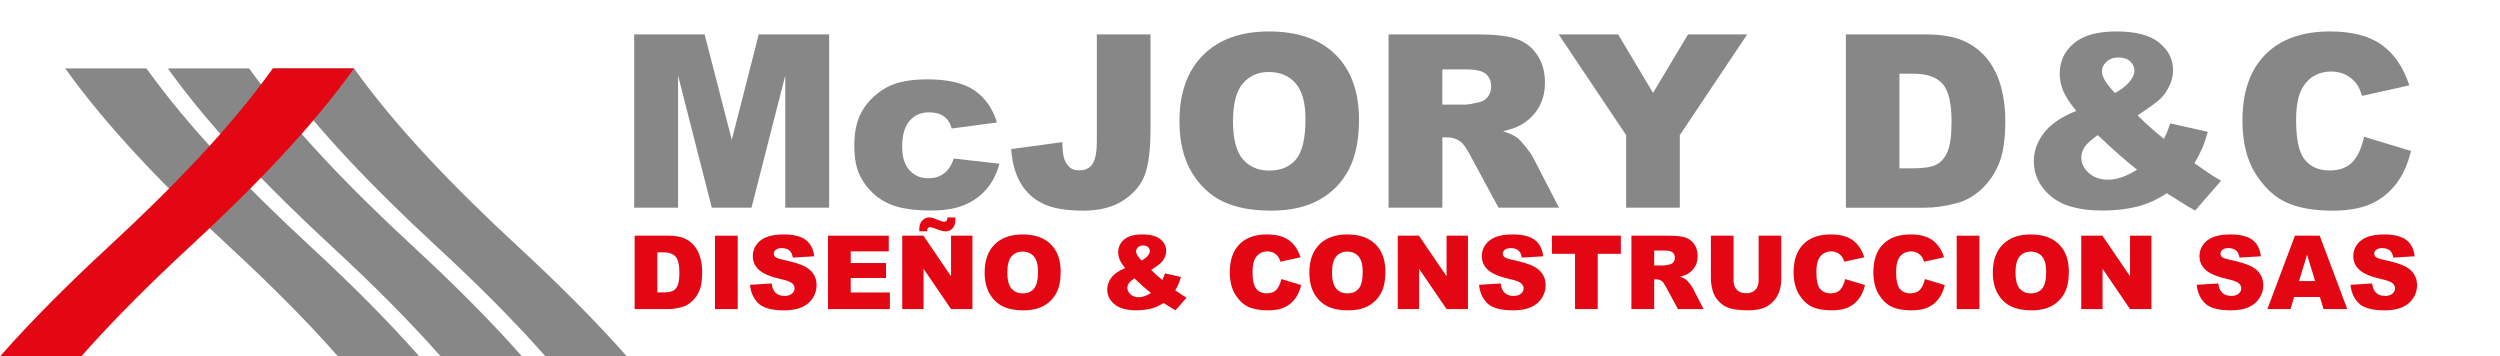 <!-- Generator: Adobe Illustrator 21.1.0, SVG Export Plug-In  -->
<svg version="1.1"
	 xmlns="http://www.w3.org/2000/svg" xmlns:xlink="http://www.w3.org/1999/xlink" xmlns:a="http://ns.adobe.com/AdobeSVGViewerExtensions/3.0/"
	 x="0px" y="0px" width="360.777px" height="51.432px" viewBox="0 0 360.777 51.432"
	 style="enable-background:new 0 0 360.777 51.432;" xml:space="preserve">
<style type="text/css">
	.st0{fill-rule:evenodd;clip-rule:evenodd;fill:#878787;}
	.st1{fill-rule:evenodd;clip-rule:evenodd;fill:#E30613;}
	.st2{fill:#878787;}
	.st3{fill:#E30613;}
	.st4{font-family:'Arial-Black';}
	.st5{font-size:34.934px;}
	.st6{font-size:14.796px;}
</style>
<defs>
</defs>
<path class="st0" d="M39.353,9.873h11.736c6.134,8.57,14.401,17.141,23.666,25.705c5.717,5.283,11.038,10.568,15.704,15.853H78.723
	c-4.666-5.285-9.987-10.57-15.703-15.853C53.754,27.014,45.487,18.444,39.353,9.873"/>
<path class="st0" d="M24.22,9.873h11.736c6.133,8.569,14.402,17.138,23.672,25.705c5.716,5.281,11.035,10.567,15.699,15.853H63.592
	c-4.665-5.287-9.985-10.572-15.7-15.853C38.623,27.012,30.353,18.442,24.22,9.873"/>
<path class="st0" d="M21.136,9.873c6.131,8.568,14.404,17.135,23.676,25.705c5.714,5.28,11.032,10.566,15.697,15.853H48.782
	c-4.664-5.287-9.982-10.573-15.696-15.853C23.814,27.008,15.541,18.441,9.41,9.873H21.136z"/>
<path class="st1" d="M39.373,9.873c-6.131,8.568-14.404,17.135-23.676,25.705C9.982,40.858,4.664,46.144,0,51.432h11.726
	c4.664-5.287,9.982-10.573,15.696-15.853c9.273-8.57,17.546-17.138,23.677-25.705H39.373z"/>
<g>
	<path class="st2" d="M91.524,4.967h10.162l3.919,15.215l3.891-15.215h10.156v25.006h-6.328v-19.07l-4.876,19.07h-5.729
		l-4.867-19.07v19.07h-6.329V4.967z"/>
	<path class="st2" d="M137.63,22.877l6.602,0.75c-0.364,1.376-0.961,2.567-1.791,3.574c-0.831,1.006-1.891,1.788-3.181,2.345
		c-1.291,0.558-2.932,0.836-4.921,0.836c-1.922,0-3.522-0.179-4.802-0.536c-1.279-0.358-2.379-0.938-3.3-1.738
		c-0.921-0.802-1.644-1.741-2.167-2.82c-0.523-1.08-0.785-2.512-0.785-4.295c0-1.863,0.318-3.414,0.955-4.653
		c0.466-0.908,1.103-1.724,1.911-2.445c0.807-0.722,1.638-1.258,2.49-1.61c1.354-0.557,3.087-0.835,5.203-0.835
		c2.957,0,5.211,0.528,6.763,1.586s2.641,2.604,3.267,4.64l-6.533,0.87c-0.205-0.773-0.578-1.355-1.118-1.748
		s-1.265-0.589-2.175-0.589c-1.148,0-2.078,0.412-2.789,1.234c-0.711,0.823-1.066,2.069-1.066,3.738
		c0,1.486,0.353,2.616,1.058,3.388c0.705,0.772,1.604,1.158,2.695,1.158c0.91,0,1.674-0.233,2.294-0.699
		C136.86,24.56,137.324,23.844,137.63,22.877z"/>
	<path class="st2" d="M158.288,4.967h7.744v13.585c0,2.853-0.253,5.023-0.759,6.512c-0.506,1.489-1.524,2.75-3.053,3.784
		c-1.53,1.034-3.488,1.552-5.876,1.552c-2.524,0-4.48-0.342-5.868-1.023c-1.388-0.683-2.459-1.681-3.215-2.994
		s-1.203-2.937-1.339-4.87l7.386-1.006c0.011,1.103,0.108,1.922,0.29,2.456c0.182,0.535,0.489,0.967,0.921,1.297
		c0.296,0.216,0.717,0.323,1.262,0.323c0.864,0,1.499-0.32,1.902-0.963c0.403-0.642,0.605-1.724,0.605-3.246V4.967z"/>
	<path class="st2" d="M170.21,17.486c0-4.082,1.137-7.261,3.412-9.535c2.274-2.274,5.441-3.411,9.501-3.411
		c4.162,0,7.369,1.117,9.62,3.352c2.252,2.234,3.377,5.364,3.377,9.391c0,2.922-0.492,5.319-1.476,7.189
		c-0.983,1.871-2.405,3.326-4.264,4.366c-1.859,1.041-4.176,1.562-6.951,1.562c-2.821,0-5.154-0.449-7.002-1.348
		s-3.346-2.32-4.495-4.265S170.21,20.409,170.21,17.486z M177.937,17.521c0,2.524,0.469,4.339,1.407,5.441
		c0.938,1.104,2.214,1.654,3.83,1.654c1.66,0,2.945-0.54,3.855-1.62c0.91-1.08,1.364-3.02,1.364-5.816
		c0-2.354-0.475-4.074-1.424-5.16s-2.237-1.629-3.863-1.629c-1.558,0-2.809,0.552-3.753,1.654
		C178.409,13.148,177.937,14.974,177.937,17.521z"/>
	<path class="st2" d="M200.385,29.973V4.967h12.878c2.388,0,4.213,0.204,5.475,0.613c1.263,0.41,2.28,1.169,3.054,2.277
		c0.773,1.109,1.16,2.459,1.16,4.052c0,1.387-0.296,2.584-0.888,3.59c-0.591,1.007-1.405,1.823-2.44,2.448
		c-0.66,0.398-1.564,0.728-2.714,0.989c0.92,0.308,1.591,0.615,2.012,0.922c0.284,0.205,0.696,0.644,1.236,1.314
		c0.54,0.672,0.9,1.189,1.083,1.554l3.742,7.246h-8.731l-4.13-7.642c-0.523-0.989-0.989-1.632-1.398-1.928
		c-0.558-0.387-1.188-0.58-1.894-0.58h-0.682v10.149H200.385z M208.146,15.099h3.258c0.352,0,1.035-0.113,2.047-0.341
		c0.512-0.103,0.93-0.364,1.254-0.785c0.324-0.421,0.486-0.904,0.486-1.45c0-0.807-0.256-1.427-0.768-1.859
		c-0.512-0.432-1.473-0.647-2.883-0.647h-3.394V15.099z"/>
	<path class="st2" d="M224.931,4.967h8.583l5.038,8.436l5.048-8.436h8.537l-9.723,14.532v10.474h-7.744V19.499L224.931,4.967z"/>
	<path class="st2" d="M266.381,4.967h11.479c2.263,0,4.091,0.307,5.484,0.921s2.544,1.495,3.454,2.644s1.569,2.485,1.979,4.009
		c0.409,1.523,0.614,3.139,0.614,4.844c0,2.673-0.304,4.745-0.913,6.218s-1.453,2.707-2.533,3.701
		c-1.081,0.996-2.241,1.658-3.48,1.987c-1.694,0.455-3.229,0.683-4.605,0.683h-11.479V4.967z M274.108,10.63v13.663h1.893
		c1.615,0,2.764-0.18,3.446-0.538c0.682-0.357,1.217-0.983,1.604-1.876c0.386-0.893,0.58-2.34,0.58-4.341
		c0-2.649-0.432-4.464-1.296-5.441c-0.865-0.979-2.297-1.467-4.299-1.467H274.108z"/>
	<path class="st2" d="M313.186,17.811l5.424,1.211c-0.284,1.001-0.557,1.803-0.818,2.405c-0.262,0.603-0.631,1.313-1.109,2.132
		l2.61,1.791c0.318,0.205,0.728,0.45,1.228,0.734l-3.736,4.298c-0.682-0.364-1.39-0.784-2.124-1.262s-1.39-0.888-1.97-1.229
		c-1.205,0.796-2.411,1.376-3.616,1.74c-1.671,0.5-3.571,0.75-5.697,0.75c-3.333,0-5.811-0.693-7.438-2.081
		c-1.626-1.387-2.439-3.07-2.439-5.049c0-1.421,0.478-2.766,1.433-4.034c0.956-1.268,2.519-2.34,4.691-3.215
		c-0.91-1.104-1.535-2.062-1.876-2.875c-0.341-0.812-0.512-1.64-0.512-2.481c0-1.774,0.677-3.235,2.03-4.384
		c1.354-1.148,3.406-1.723,6.158-1.723c2.809,0,4.873,0.546,6.192,1.638c1.319,1.092,1.979,2.399,1.979,3.923
		c0,0.853-0.202,1.672-0.605,2.456c-0.404,0.785-0.89,1.422-1.458,1.911c-0.569,0.488-1.586,1.217-3.053,2.183
		c1.216,1.218,2.484,2.349,3.804,3.395C312.635,19.34,312.936,18.596,313.186,17.811z M302.73,19.499
		c-0.955,0.672-1.589,1.245-1.902,1.723c-0.313,0.479-0.469,0.984-0.469,1.519c0,0.83,0.358,1.569,1.075,2.218
		c0.716,0.647,1.649,0.972,2.797,0.972c1.239,0,2.632-0.482,4.179-1.449C306.932,23.343,305.038,21.683,302.73,19.499z
		 M305.203,13.427c0.898-0.488,1.592-1.021,2.081-1.595s0.734-1.117,0.734-1.629c0-0.534-0.205-0.986-0.614-1.356
		c-0.41-0.369-0.972-0.554-1.689-0.554c-0.705,0-1.279,0.204-1.723,0.613c-0.443,0.41-0.665,0.894-0.665,1.45
		C303.327,11.062,303.952,12.085,305.203,13.427z"/>
	<path class="st2" d="M341.161,19.738l6.772,2.047c-0.455,1.899-1.171,3.485-2.149,4.759s-2.191,2.234-3.642,2.883
		c-1.45,0.648-3.295,0.973-5.535,0.973c-2.718,0-4.938-0.396-6.661-1.185c-1.723-0.79-3.209-2.18-4.46-4.168
		c-1.251-1.989-1.876-4.534-1.876-7.637c0-4.137,1.1-7.315,3.3-9.538c2.201-2.222,5.313-3.332,9.339-3.332
		c3.149,0,5.626,0.637,7.428,1.91s3.141,3.229,4.017,5.868l-6.823,1.518c-0.239-0.762-0.489-1.318-0.751-1.671
		c-0.432-0.592-0.961-1.047-1.586-1.365c-0.625-0.318-1.325-0.478-2.098-0.478c-1.751,0-3.093,0.704-4.026,2.113
		c-0.705,1.045-1.057,2.686-1.057,4.923c0,2.771,0.42,4.672,1.262,5.699c0.841,1.028,2.024,1.542,3.548,1.542
		c1.478,0,2.595-0.415,3.352-1.245S340.82,21.319,341.161,19.738z"/>
</g>
<g>
	<path class="st3" d="M91.585,34.013h4.862c0.958,0,1.733,0.13,2.323,0.391c0.59,0.26,1.078,0.633,1.463,1.12
		c0.385,0.486,0.665,1.052,0.838,1.697s0.26,1.329,0.26,2.052c0,1.132-0.129,2.01-0.386,2.634c-0.258,0.624-0.615,1.146-1.073,1.567
		c-0.458,0.422-0.949,0.702-1.474,0.842c-0.718,0.192-1.368,0.289-1.951,0.289h-4.862V34.013z M94.858,36.412v5.786h0.802
		c0.684,0,1.17-0.075,1.459-0.228c0.289-0.151,0.516-0.416,0.679-0.794c0.164-0.379,0.246-0.991,0.246-1.839
		c0-1.122-0.183-1.891-0.549-2.305c-0.366-0.414-0.973-0.621-1.821-0.621H94.858z"/>
	<path class="st3" d="M103.181,34.013h3.28v10.592h-3.28V34.013z"/>
	<path class="st3" d="M108.239,41.101l3.114-0.195c0.067,0.506,0.205,0.892,0.412,1.156c0.337,0.429,0.819,0.643,1.445,0.643
		c0.467,0,0.828-0.109,1.08-0.328c0.253-0.22,0.379-0.474,0.379-0.763c0-0.274-0.12-0.52-0.361-0.736
		c-0.241-0.217-0.799-0.422-1.676-0.614c-1.436-0.323-2.459-0.752-3.071-1.286c-0.617-0.535-0.925-1.216-0.925-2.045
		c0-0.544,0.158-1.059,0.473-1.542c0.315-0.484,0.79-0.865,1.423-1.142c0.633-0.277,1.501-0.416,2.604-0.416
		c1.354,0,2.385,0.252,3.096,0.755c0.71,0.504,1.133,1.305,1.268,2.402l-3.085,0.181c-0.082-0.477-0.254-0.823-0.517-1.04
		c-0.262-0.217-0.625-0.325-1.087-0.325c-0.381,0-0.667,0.081-0.86,0.242c-0.193,0.161-0.289,0.357-0.289,0.589
		c0,0.169,0.08,0.32,0.238,0.455c0.154,0.14,0.521,0.27,1.098,0.39c1.431,0.309,2.455,0.621,3.074,0.936
		c0.619,0.316,1.069,0.707,1.351,1.175c0.282,0.467,0.423,0.989,0.423,1.567c0,0.68-0.188,1.306-0.564,1.879
		c-0.375,0.573-0.9,1.008-1.575,1.304s-1.524,0.444-2.55,0.444c-1.802,0-3.049-0.347-3.743-1.04
		C108.723,43.051,108.33,42.17,108.239,41.101z"/>
	<path class="st3" d="M119.488,34.013h8.771v2.262h-5.491v1.684h5.094v2.16h-5.094v2.088h5.65v2.398h-8.93V34.013z"/>
	<path class="st3" d="M130.202,34.013h3.056l3.988,5.86v-5.86h3.085v10.592h-3.085l-3.966-5.815v5.815h-3.078V34.013z
		 M136.725,31.383h1.142c0.004,0.126,0.007,0.234,0.007,0.325c0,0.535-0.135,0.949-0.404,1.243c-0.27,0.294-0.617,0.44-1.041,0.44
		c-0.308,0-0.775-0.128-1.401-0.383c-0.381-0.154-0.643-0.231-0.788-0.231c-0.14,0-0.248,0.044-0.325,0.13
		c-0.077,0.087-0.118,0.241-0.123,0.463h-1.127c-0.005-0.115-0.007-0.217-0.007-0.304c0-0.516,0.142-0.925,0.426-1.229
		c0.284-0.303,0.621-0.455,1.011-0.455c0.168,0,0.328,0.02,0.477,0.059c0.149,0.038,0.425,0.142,0.827,0.311
		c0.402,0.168,0.695,0.253,0.878,0.253c0.13,0,0.234-0.045,0.314-0.134S136.716,31.619,136.725,31.383z"/>
	<path class="st3" d="M142.094,39.316c0-1.729,0.481-3.076,1.445-4.039s2.305-1.445,4.024-1.445c1.763,0,3.121,0.474,4.075,1.42
		s1.431,2.272,1.431,3.978c0,1.237-0.208,2.253-0.625,3.045c-0.417,0.792-1.019,1.409-1.806,1.85
		c-0.788,0.44-1.769,0.661-2.944,0.661c-1.194,0-2.183-0.19-2.966-0.57c-0.783-0.381-1.417-0.983-1.904-1.807
		C142.337,41.585,142.094,40.554,142.094,39.316z M145.367,39.33c0,1.069,0.199,1.838,0.596,2.305
		c0.397,0.468,0.938,0.701,1.622,0.701c0.703,0,1.248-0.229,1.633-0.687c0.385-0.457,0.578-1.278,0.578-2.464
		c0-0.997-0.201-1.725-0.604-2.186c-0.402-0.459-0.947-0.689-1.636-0.689c-0.66,0-1.189,0.233-1.589,0.701
		C145.566,37.479,145.367,38.252,145.367,39.33z"/>
	<path class="st3" d="M168.124,39.453l2.297,0.513c-0.121,0.424-0.236,0.764-0.347,1.02c-0.111,0.255-0.268,0.556-0.47,0.902
		l1.105,0.759c0.135,0.087,0.308,0.19,0.52,0.311l-1.582,1.821c-0.289-0.154-0.589-0.333-0.899-0.535
		c-0.311-0.202-0.589-0.376-0.834-0.521c-0.511,0.338-1.021,0.583-1.532,0.737c-0.708,0.212-1.513,0.318-2.413,0.318
		c-1.411,0-2.461-0.294-3.15-0.882c-0.689-0.588-1.033-1.301-1.033-2.139c0-0.602,0.202-1.172,0.607-1.709
		c0.404-0.536,1.066-0.99,1.987-1.361c-0.386-0.467-0.65-0.873-0.795-1.218c-0.145-0.344-0.217-0.694-0.217-1.051
		c0-0.751,0.287-1.37,0.86-1.856c0.573-0.487,1.442-0.73,2.608-0.73c1.19,0,2.064,0.231,2.623,0.694
		c0.559,0.462,0.838,1.016,0.838,1.661c0,0.361-0.085,0.708-0.256,1.04c-0.171,0.333-0.377,0.603-0.618,0.81
		c-0.241,0.207-0.672,0.516-1.293,0.925c0.515,0.516,1.052,0.995,1.611,1.438C167.891,40.102,168.018,39.785,168.124,39.453z
		 M163.696,40.169c-0.405,0.284-0.673,0.527-0.806,0.729c-0.133,0.202-0.199,0.416-0.199,0.643c0,0.352,0.152,0.665,0.455,0.939
		c0.304,0.274,0.698,0.412,1.185,0.412c0.525,0,1.115-0.205,1.77-0.614C165.475,41.797,164.673,41.094,163.696,40.169z
		 M164.743,37.597c0.38-0.207,0.674-0.433,0.881-0.676s0.311-0.473,0.311-0.689c0-0.227-0.086-0.418-0.26-0.575
		c-0.173-0.156-0.412-0.234-0.715-0.234c-0.299,0-0.542,0.087-0.729,0.26c-0.188,0.174-0.282,0.379-0.282,0.614
		C163.948,36.595,164.213,37.028,164.743,37.597z"/>
	<path class="st3" d="M184.908,40.27l2.868,0.867c-0.193,0.805-0.496,1.477-0.911,2.016c-0.414,0.539-0.928,0.946-1.542,1.221
		c-0.614,0.274-1.396,0.412-2.344,0.412c-1.151,0-2.092-0.167-2.821-0.502c-0.729-0.334-1.359-0.923-1.889-1.765
		c-0.53-0.843-0.795-1.921-0.795-3.235c0-1.752,0.466-3.099,1.398-4.039c0.932-0.941,2.25-1.412,3.956-1.412
		c1.334,0,2.383,0.271,3.146,0.81s1.331,1.368,1.702,2.485l-2.89,0.643c-0.101-0.322-0.207-0.559-0.318-0.708
		c-0.183-0.25-0.407-0.442-0.672-0.578c-0.265-0.135-0.561-0.202-0.889-0.202c-0.742,0-1.31,0.299-1.705,0.896
		c-0.299,0.442-0.448,1.138-0.448,2.085c0,1.174,0.178,1.979,0.535,2.414s0.857,0.653,1.502,0.653c0.626,0,1.1-0.176,1.42-0.527
		S184.763,40.939,184.908,40.27z"/>
	<path class="st3" d="M188.954,39.316c0-1.729,0.481-3.076,1.445-4.039s2.305-1.445,4.024-1.445c1.763,0,3.121,0.474,4.075,1.42
		s1.431,2.272,1.431,3.978c0,1.237-0.208,2.253-0.625,3.045c-0.417,0.792-1.019,1.409-1.806,1.85
		c-0.788,0.44-1.769,0.661-2.944,0.661c-1.194,0-2.183-0.19-2.966-0.57c-0.783-0.381-1.417-0.983-1.904-1.807
		C189.197,41.585,188.954,40.554,188.954,39.316z M192.226,39.33c0,1.069,0.199,1.838,0.596,2.305
		c0.397,0.468,0.938,0.701,1.622,0.701c0.703,0,1.248-0.229,1.633-0.687c0.385-0.457,0.578-1.278,0.578-2.464
		c0-0.997-0.201-1.725-0.604-2.186c-0.402-0.459-0.947-0.689-1.636-0.689c-0.66,0-1.189,0.233-1.589,0.701
		C192.426,37.479,192.226,38.252,192.226,39.33z"/>
	<path class="st3" d="M201.712,34.013h3.056l3.988,5.86v-5.86h3.085v10.592h-3.085l-3.966-5.815v5.815h-3.078V34.013z"/>
	<path class="st3" d="M213.445,41.101l3.114-0.195c0.067,0.506,0.205,0.892,0.412,1.156c0.337,0.429,0.819,0.643,1.445,0.643
		c0.467,0,0.828-0.109,1.08-0.328c0.253-0.22,0.379-0.474,0.379-0.763c0-0.274-0.12-0.52-0.361-0.736
		c-0.241-0.217-0.799-0.422-1.676-0.614c-1.436-0.323-2.459-0.752-3.071-1.286c-0.617-0.535-0.925-1.216-0.925-2.045
		c0-0.544,0.158-1.059,0.473-1.542c0.315-0.484,0.79-0.865,1.423-1.142c0.633-0.277,1.501-0.416,2.604-0.416
		c1.354,0,2.385,0.252,3.096,0.755c0.71,0.504,1.133,1.305,1.268,2.402l-3.085,0.181c-0.082-0.477-0.254-0.823-0.517-1.04
		c-0.262-0.217-0.625-0.325-1.087-0.325c-0.381,0-0.667,0.081-0.86,0.242c-0.193,0.161-0.289,0.357-0.289,0.589
		c0,0.169,0.08,0.32,0.238,0.455c0.154,0.14,0.521,0.27,1.098,0.39c1.431,0.309,2.455,0.621,3.074,0.936
		c0.619,0.316,1.069,0.707,1.351,1.175c0.282,0.467,0.423,0.989,0.423,1.567c0,0.68-0.188,1.306-0.564,1.879
		c-0.375,0.573-0.9,1.008-1.575,1.304s-1.524,0.444-2.55,0.444c-1.802,0-3.049-0.347-3.743-1.04
		C213.929,43.051,213.537,42.17,213.445,41.101z"/>
	<path class="st3" d="M223.957,34.013h9.949v2.615h-3.338v7.977h-3.273v-7.977h-3.338V34.013z"/>
	<path class="st3" d="M235.43,44.604V34.013h5.455c1.012,0,1.785,0.087,2.319,0.261c0.535,0.173,0.966,0.494,1.293,0.964
		c0.327,0.47,0.491,1.042,0.491,1.716c0,0.588-0.125,1.095-0.376,1.521c-0.25,0.426-0.595,0.771-1.034,1.036
		c-0.28,0.169-0.663,0.309-1.149,0.419c0.39,0.131,0.674,0.261,0.852,0.391c0.12,0.087,0.294,0.272,0.523,0.557
		c0.229,0.285,0.381,0.504,0.458,0.658l1.584,3.069h-3.698l-1.75-3.236c-0.222-0.419-0.419-0.691-0.592-0.816
		c-0.236-0.164-0.503-0.246-0.802-0.246h-0.289v4.299H235.43z M238.718,38.305h1.38c0.149,0,0.438-0.048,0.867-0.145
		c0.217-0.044,0.394-0.154,0.531-0.332c0.137-0.179,0.206-0.384,0.206-0.614c0-0.342-0.108-0.604-0.325-0.788
		c-0.217-0.183-0.624-0.274-1.221-0.274h-1.438V38.305z"/>
	<path class="st3" d="M253.788,34.013h3.266v6.311c0,0.626-0.098,1.217-0.292,1.772c-0.195,0.556-0.501,1.042-0.917,1.458
		c-0.417,0.417-0.854,0.709-1.312,0.878c-0.636,0.235-1.399,0.354-2.29,0.354c-0.516,0-1.078-0.036-1.687-0.108
		s-1.119-0.215-1.528-0.43c-0.409-0.214-0.784-0.519-1.123-0.913c-0.34-0.395-0.572-0.802-0.697-1.221
		c-0.203-0.674-0.304-1.271-0.304-1.79v-6.311h3.266v6.461c0,0.577,0.16,1.028,0.48,1.354s0.765,0.487,1.333,0.487
		c0.563,0,1.005-0.16,1.326-0.48c0.32-0.319,0.48-0.773,0.48-1.36V34.013z"/>
	<path class="st3" d="M266.273,40.27l2.868,0.867c-0.193,0.805-0.496,1.477-0.911,2.016c-0.414,0.539-0.928,0.946-1.542,1.221
		c-0.614,0.274-1.396,0.412-2.344,0.412c-1.151,0-2.092-0.167-2.821-0.502c-0.729-0.334-1.359-0.923-1.889-1.765
		c-0.53-0.843-0.795-1.921-0.795-3.235c0-1.752,0.466-3.099,1.398-4.039c0.932-0.941,2.25-1.412,3.956-1.412
		c1.334,0,2.383,0.271,3.146,0.81s1.331,1.368,1.702,2.485l-2.89,0.643c-0.101-0.322-0.207-0.559-0.318-0.708
		c-0.183-0.25-0.407-0.442-0.672-0.578c-0.265-0.135-0.561-0.202-0.889-0.202c-0.742,0-1.31,0.299-1.705,0.896
		c-0.299,0.442-0.448,1.138-0.448,2.085c0,1.174,0.178,1.979,0.535,2.414s0.857,0.653,1.502,0.653c0.626,0,1.1-0.176,1.42-0.527
		S266.128,40.939,266.273,40.27z"/>
	<path class="st3" d="M277.782,40.27l2.868,0.867c-0.193,0.805-0.496,1.477-0.911,2.016c-0.414,0.539-0.928,0.946-1.542,1.221
		c-0.614,0.274-1.396,0.412-2.344,0.412c-1.151,0-2.092-0.167-2.821-0.502c-0.729-0.334-1.359-0.923-1.889-1.765
		c-0.53-0.843-0.795-1.921-0.795-3.235c0-1.752,0.466-3.099,1.398-4.039c0.932-0.941,2.25-1.412,3.956-1.412
		c1.334,0,2.383,0.271,3.146,0.81s1.331,1.368,1.702,2.485l-2.89,0.643c-0.101-0.322-0.207-0.559-0.318-0.708
		c-0.183-0.25-0.407-0.442-0.672-0.578c-0.265-0.135-0.561-0.202-0.889-0.202c-0.742,0-1.31,0.299-1.705,0.896
		c-0.299,0.442-0.448,1.138-0.448,2.085c0,1.174,0.178,1.979,0.535,2.414s0.857,0.653,1.502,0.653c0.626,0,1.1-0.176,1.42-0.527
		S277.637,40.939,277.782,40.27z"/>
	<path class="st3" d="M282.37,34.013h3.28v10.592h-3.28V34.013z"/>
	<path class="st3" d="M287.585,39.316c0-1.729,0.481-3.076,1.445-4.039s2.305-1.445,4.024-1.445c1.763,0,3.121,0.474,4.075,1.42
		s1.431,2.272,1.431,3.978c0,1.237-0.208,2.253-0.625,3.045c-0.417,0.792-1.019,1.409-1.806,1.85
		c-0.788,0.44-1.769,0.661-2.944,0.661c-1.194,0-2.183-0.19-2.966-0.57c-0.783-0.381-1.417-0.983-1.904-1.807
		C287.829,41.585,287.585,40.554,287.585,39.316z M290.858,39.33c0,1.069,0.199,1.838,0.596,2.305
		c0.397,0.468,0.938,0.701,1.622,0.701c0.703,0,1.248-0.229,1.633-0.687c0.385-0.457,0.578-1.278,0.578-2.464
		c0-0.997-0.201-1.725-0.604-2.186c-0.402-0.459-0.947-0.689-1.636-0.689c-0.66,0-1.189,0.233-1.589,0.701
		C291.058,37.479,290.858,38.252,290.858,39.33z"/>
	<path class="st3" d="M300.345,34.013h3.056l3.988,5.86v-5.86h3.085v10.592h-3.085l-3.966-5.815v5.815h-3.078V34.013z"/>
	<path class="st3" d="M317.012,41.101l3.114-0.195c0.067,0.506,0.205,0.892,0.412,1.156c0.337,0.429,0.819,0.643,1.445,0.643
		c0.467,0,0.828-0.109,1.08-0.328c0.253-0.22,0.379-0.474,0.379-0.763c0-0.274-0.12-0.52-0.361-0.736
		c-0.241-0.217-0.799-0.422-1.676-0.614c-1.436-0.323-2.459-0.752-3.071-1.286c-0.617-0.535-0.925-1.216-0.925-2.045
		c0-0.544,0.158-1.059,0.473-1.542c0.315-0.484,0.79-0.865,1.423-1.142c0.633-0.277,1.501-0.416,2.604-0.416
		c1.354,0,2.385,0.252,3.096,0.755c0.71,0.504,1.133,1.305,1.268,2.402l-3.085,0.181c-0.082-0.477-0.254-0.823-0.517-1.04
		c-0.262-0.217-0.625-0.325-1.087-0.325c-0.381,0-0.667,0.081-0.86,0.242c-0.193,0.161-0.289,0.357-0.289,0.589
		c0,0.169,0.08,0.32,0.238,0.455c0.154,0.14,0.521,0.27,1.098,0.39c1.431,0.309,2.455,0.621,3.074,0.936
		c0.619,0.316,1.069,0.707,1.351,1.175c0.282,0.467,0.423,0.989,0.423,1.567c0,0.68-0.188,1.306-0.564,1.879
		c-0.375,0.573-0.9,1.008-1.575,1.304s-1.524,0.444-2.55,0.444c-1.802,0-3.049-0.347-3.743-1.04
		C317.496,43.051,317.103,42.17,317.012,41.101z"/>
	<path class="st3" d="M334.78,42.856h-3.716l-0.516,1.748h-3.342l3.981-10.592h3.57l3.98,10.592h-3.427L334.78,42.856z
		 M334.101,40.565l-1.169-3.807l-1.157,3.807H334.101z"/>
	<path class="st3" d="M339.206,41.101l3.114-0.195c0.067,0.506,0.205,0.892,0.412,1.156c0.337,0.429,0.819,0.643,1.445,0.643
		c0.467,0,0.828-0.109,1.08-0.328c0.253-0.22,0.379-0.474,0.379-0.763c0-0.274-0.12-0.52-0.361-0.736
		c-0.241-0.217-0.799-0.422-1.676-0.614c-1.436-0.323-2.459-0.752-3.071-1.286c-0.617-0.535-0.925-1.216-0.925-2.045
		c0-0.544,0.158-1.059,0.473-1.542c0.315-0.484,0.79-0.865,1.423-1.142c0.633-0.277,1.501-0.416,2.604-0.416
		c1.354,0,2.385,0.252,3.096,0.755c0.71,0.504,1.133,1.305,1.268,2.402l-3.085,0.181c-0.082-0.477-0.254-0.823-0.517-1.04
		c-0.262-0.217-0.625-0.325-1.087-0.325c-0.381,0-0.667,0.081-0.86,0.242c-0.193,0.161-0.289,0.357-0.289,0.589
		c0,0.169,0.08,0.32,0.238,0.455c0.154,0.14,0.521,0.27,1.098,0.39c1.431,0.309,2.455,0.621,3.074,0.936
		c0.619,0.316,1.069,0.707,1.351,1.175c0.282,0.467,0.423,0.989,0.423,1.567c0,0.68-0.188,1.306-0.564,1.879
		c-0.375,0.573-0.9,1.008-1.575,1.304s-1.524,0.444-2.55,0.444c-1.802,0-3.049-0.347-3.743-1.04
		C339.69,43.051,339.298,42.17,339.206,41.101z"/>
</g>
</svg>